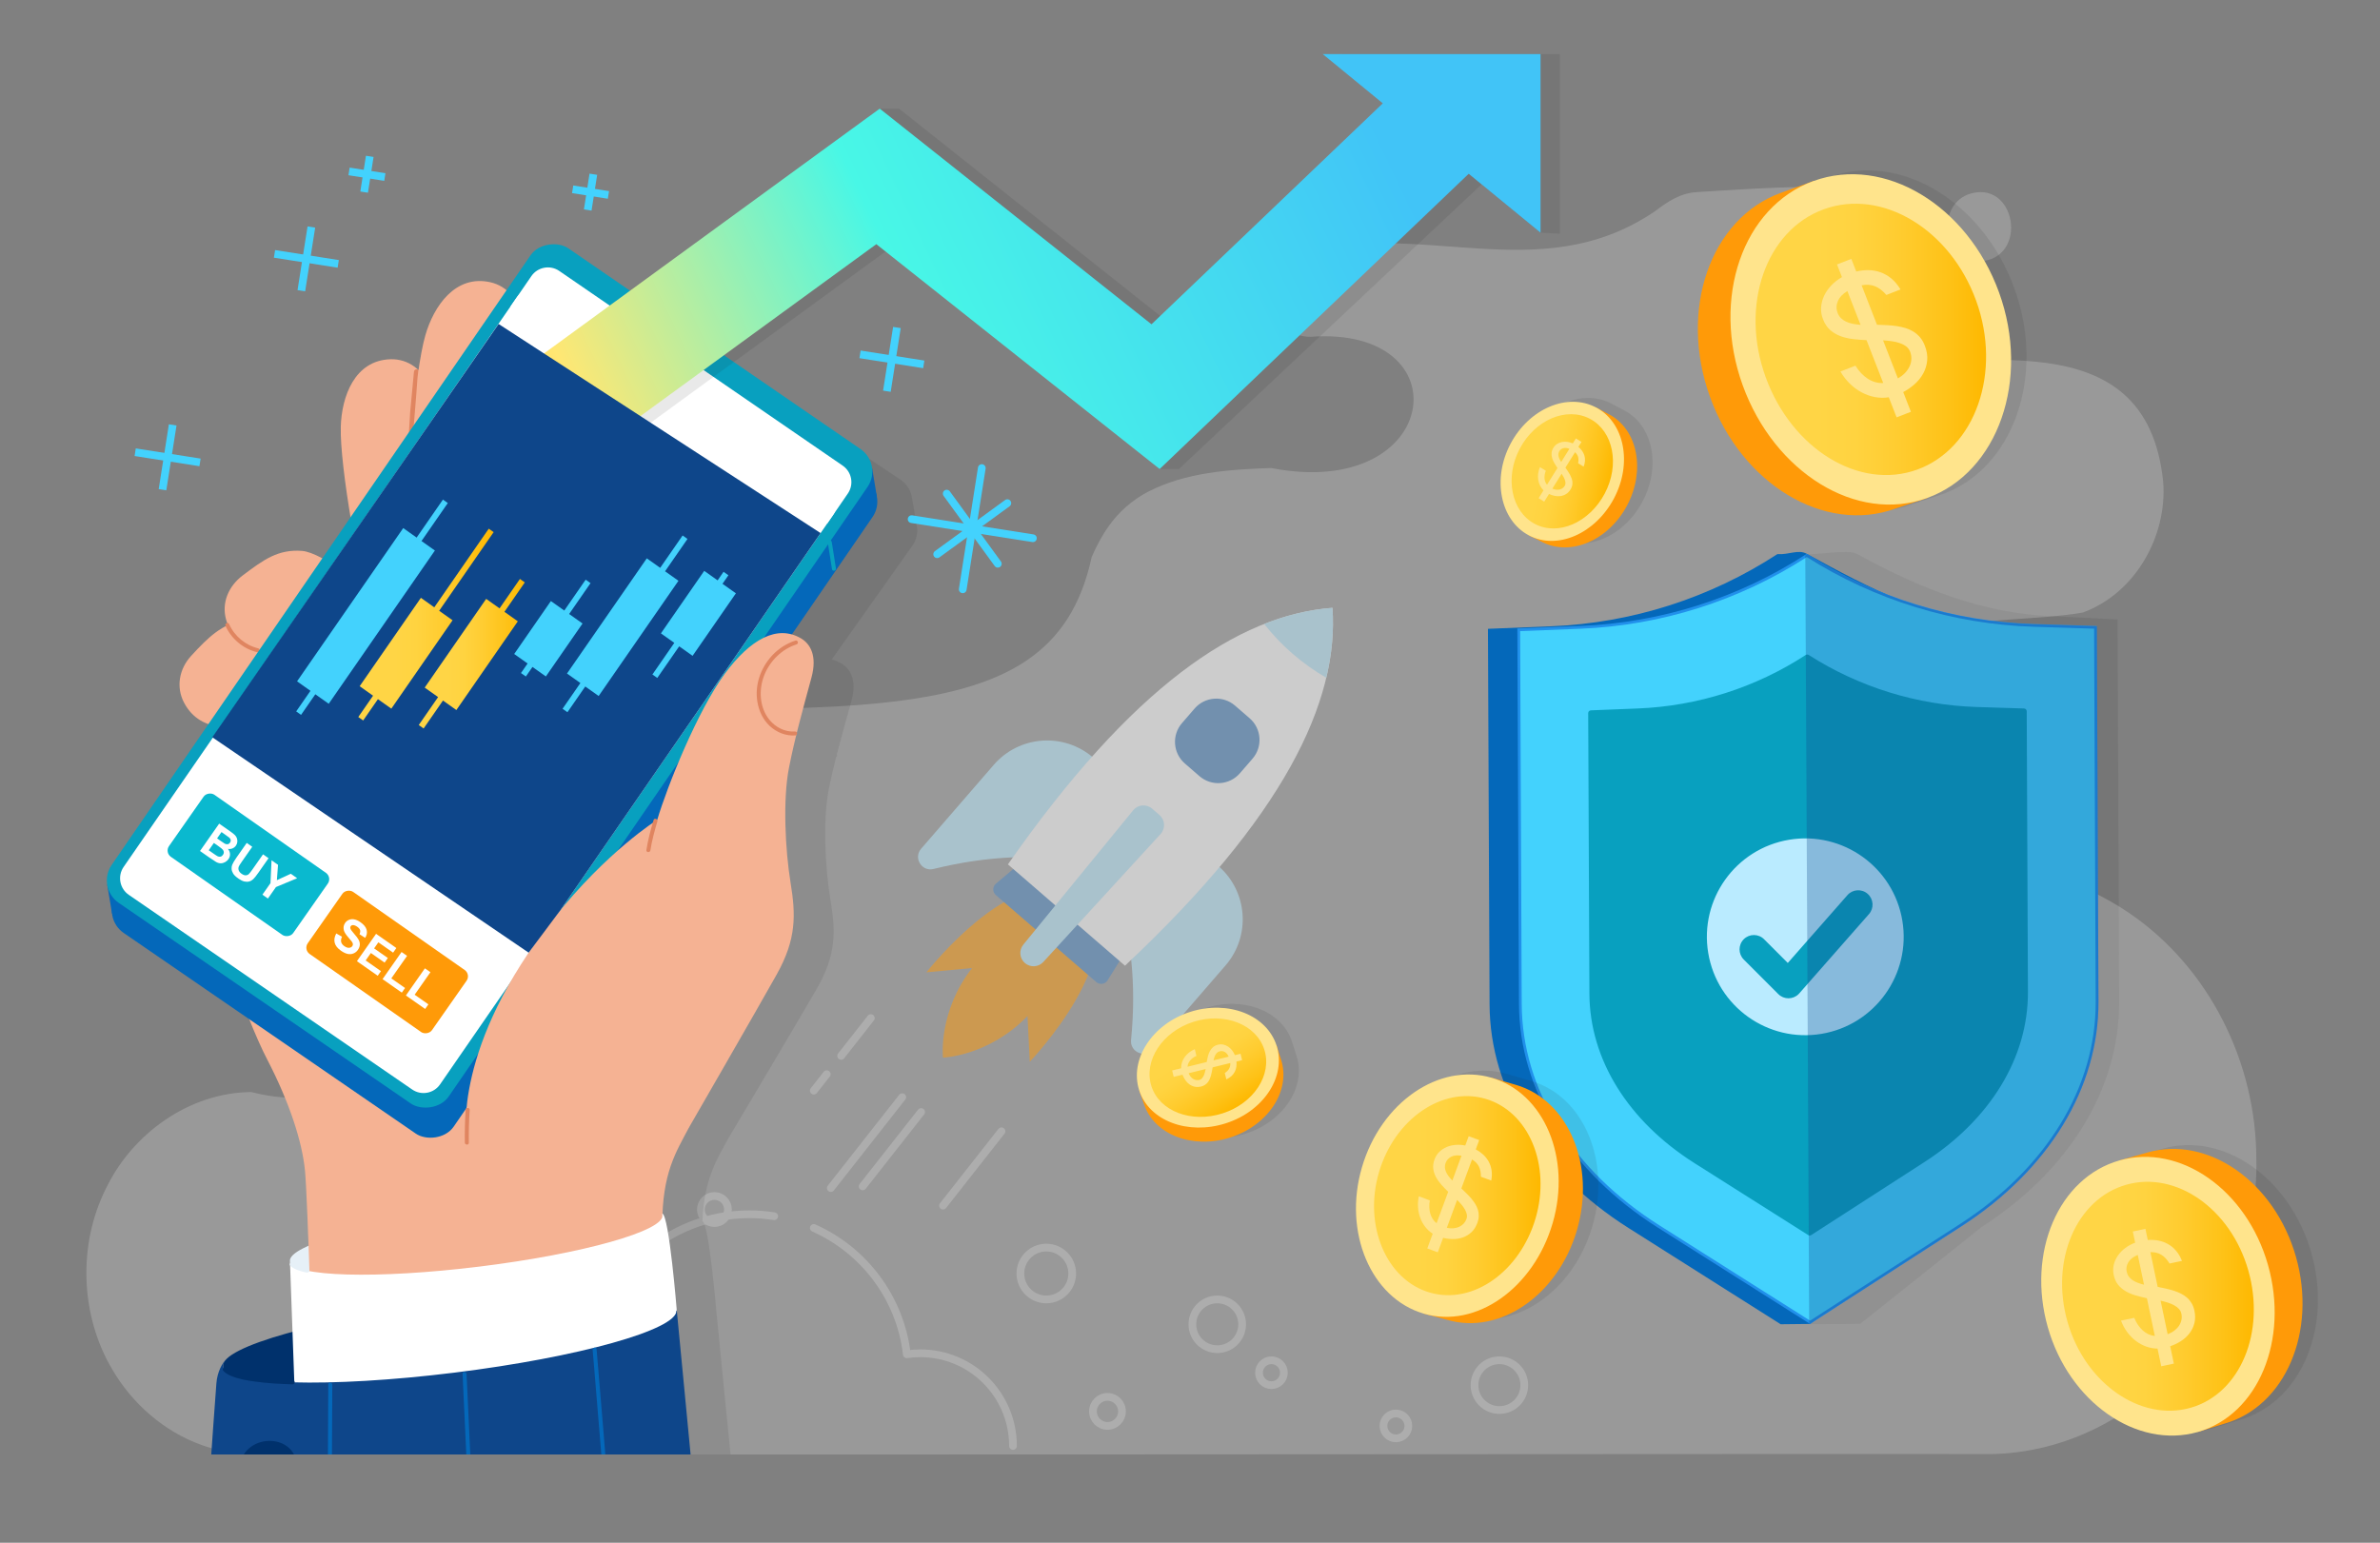 <?xml version="1.0" encoding="UTF-8"?>
<svg id="main" xmlns="http://www.w3.org/2000/svg" width="617" height="400" version="1.1" xmlns:xlink="http://www.w3.org/1999/xlink" viewBox="0 0 617 400">
  <rect x="0" y="0" width="617" height="400" fill="#808080" stroke="none"/>
  <!-- Generator: Adobe Illustrator 29.8.1, SVG Export Plug-In . SVG Version: 2.1.1 Build 2)  -->
  <defs>
    <style>
      .st0 {
        fill: #0468ba;
      }

      .st1 {
        fill: url(#linear-gradient2);
      }

      .st2 {
        fill: #ff9a08;
      }

      .st3 {
        fill: #e6f0f7;
      }

      .st4 {
        fill: #43d2fd;
      }

      .st5 {
        fill: #fa9a6e;
      }

      .st6, .st7 {
        fill: #fff;
      }

      .st8 {
        fill: url(#linear-gradient1);
      }

      .st9, .st10 {
        fill: #baebff;
      }

      .st11 {
        fill: #00316c;
      }

      .st12, .st7 {
        opacity: .2;
      }

      .st13, .st14, .st15, .st16, .st17 {
        fill: none;
      }

      .st18 {
        fill: #4b87c4;
      }

      .st19 {
        fill: #0ab9cf;
      }

      .st14, .st15, .st17 {
        stroke-width: 2px;
      }

      .st14, .st16 {
        stroke: #fff;
      }

      .st14, .st16, .st17 {
        stroke-linecap: round;
        stroke-linejoin: round;
      }

      .st15, .st17 {
        stroke: #43d2fd;
      }

      .st20 {
        fill: #0468ba;
      }

      .st21, .st22 {
        fill: #222;
      }

      .st7, .st10 {
        fill-rule: evenodd;
      }

      .st7, .st23, .st22 {
        isolation: isolate;
      }

      .st24 {
        fill: url(#linear-gradient7);
      }

      .st25 {
        fill: url(#linear-gradient4);
      }

      .st26 {
        fill: #f5b293;
      }

      .st27 {
        fill: url(#linear-gradient5);
      }

      .st28 {
        fill: url(#linear-gradient3);
      }

      .st23 {
        opacity: .3;
      }

      .st23, .st29 {
        fill: #0e468a;
      }

      .st22, .st30 {
        opacity: .1;
      }

      .st16 {
        stroke-width: 2px;
      }

      .st31 {
        fill: #ffe48c;
      }

      .st32 {
        fill: url(#linear-gradient6);
      }

      .st33 {
        fill: #2190eb;
      }

      .st34 {
        fill: #e08560;
      }

      .st35 {
        fill: url(#linear-gradient);
      }

      .st36 {
        clip-path: url(#clippath);
      }

      .st37 {
        fill: #08a0bf;
      }

      .st38 {
        opacity: .5;
      }
    </style>
    <clipPath id="clippath">
      <polygon class="st13" points="292.394 53.892 0 53.892 0 377.117 54.766 377.117 179.039 377.117 292.394 377.117 292.394 53.892"/>
    </clipPath>
    <linearGradient id="linear-gradient" x1="97.334" y1="247.723" x2="356.084" y2="370.723" gradientTransform="translate(0 402) scale(1 -1)" gradientUnits="userSpaceOnUse">
      <stop offset="0" stop-color="#ff9a08"/>
      <stop offset=".242" stop-color="#ffe773"/>
      <stop offset=".553" stop-color="#48f7e6"/>
      <stop offset="1" stop-color="#41c4f7"/>
    </linearGradient>
    <linearGradient id="linear-gradient1" x1="108.557" y1="232.506" x2="136.053" y2="232.506" gradientTransform="translate(0 402) scale(1 -1)" gradientUnits="userSpaceOnUse">
      <stop offset=".27" stop-color="#ffd545"/>
      <stop offset=".43" stop-color="#ffd340"/>
      <stop offset=".62" stop-color="#ffcc30"/>
      <stop offset=".84" stop-color="#fec217"/>
      <stop offset="1" stop-color="#feb800"/>
    </linearGradient>
    <linearGradient id="linear-gradient2" x1="92.884" y1="240.06" x2="127.973" y2="240.06" gradientTransform="translate(0 402) scale(1 -1)" gradientUnits="userSpaceOnUse">
      <stop offset=".27" stop-color="#ffd545"/>
      <stop offset=".43" stop-color="#ffd340"/>
      <stop offset=".62" stop-color="#ffcc30"/>
      <stop offset=".84" stop-color="#fec217"/>
      <stop offset="1" stop-color="#feb800"/>
    </linearGradient>
    <linearGradient id="linear-gradient3" x1="356.214" y1="92" x2="399.375" y2="92" gradientTransform="translate(0 402) scale(1 -1)" gradientUnits="userSpaceOnUse">
      <stop offset=".27" stop-color="#ffd545"/>
      <stop offset=".43" stop-color="#ffd340"/>
      <stop offset=".62" stop-color="#ffcc30"/>
      <stop offset=".84" stop-color="#fec217"/>
      <stop offset="1" stop-color="#feb800"/>
    </linearGradient>
    <linearGradient id="linear-gradient4" x1="256.132" y1="809.949" x2="281.54" y2="809.949" gradientTransform="translate(-508.691 506.909) rotate(55.998) scale(1 -1)" gradientUnits="userSpaceOnUse">
      <stop offset=".27" stop-color="#ffd545"/>
      <stop offset=".43" stop-color="#ffd340"/>
      <stop offset=".62" stop-color="#ffcc30"/>
      <stop offset=".84" stop-color="#fec217"/>
      <stop offset="1" stop-color="#feb800"/>
    </linearGradient>
    <linearGradient id="linear-gradient5" x1="237.802" y1="421.567" x2="263.209" y2="421.567" gradientTransform="translate(74.206 484.21) rotate(11.7) scale(1 -1)" gradientUnits="userSpaceOnUse">
      <stop offset=".27" stop-color="#ffd545"/>
      <stop offset=".43" stop-color="#ffd340"/>
      <stop offset=".62" stop-color="#ffcc30"/>
      <stop offset=".84" stop-color="#fec217"/>
      <stop offset="1" stop-color="#feb800"/>
    </linearGradient>
    <linearGradient id="linear-gradient6" x1="534.584" y1="65.91" x2="584.289" y2="65.91" gradientTransform="translate(0 402) scale(1 -1)" gradientUnits="userSpaceOnUse">
      <stop offset=".27" stop-color="#ffd545"/>
      <stop offset=".43" stop-color="#ffd340"/>
      <stop offset=".62" stop-color="#ffcc30"/>
      <stop offset=".84" stop-color="#fec217"/>
      <stop offset="1" stop-color="#feb800"/>
    </linearGradient>
    <linearGradient id="linear-gradient7" x1="455.122" y1="314.007" x2="514.883" y2="314.007" gradientTransform="translate(0 402) scale(1 -1)" gradientUnits="userSpaceOnUse">
      <stop offset=".27" stop-color="#ffd545"/>
      <stop offset=".43" stop-color="#ffd340"/>
      <stop offset=".62" stop-color="#ffcc30"/>
      <stop offset=".84" stop-color="#fec217"/>
      <stop offset="1" stop-color="#feb800"/>
    </linearGradient>
  </defs>
  <path class="st22" d="M468.131,143.672l-.564.451c-17.512,11.41-31.577,17.424-52.461,18.261l-16.365.655.419,97.373c.096,22.381,13.266,43.578,36.021,57.976l34.076,24.962,13-.085,31.61-25.216c22.631-14.593,35.617-35.903,35.52-58.284l-.419-99.143-16.451-.853c-18.363-.577-35.092-7.351-51.12-16.182-2.207-1.216-10.267.287-13.266.085h0Z"/>
  <path class="st7" d="M513.168,67.77c-9.234-.036-11.383-13.869-3.076-17.331,12.555-4.508,16.079,16.693,3.076,17.331M515.877,377.022c39.589-.599,69.922-37.776,69.063-76.529-.028-25.056-12.222-49.582-32.86-63.699-6.709-4.578-14.04-7.97-21.893-9.885-23.268-3.121-44.135-2.784-47.034-34.105,2.291-37.509,31.404-29.739,56.778-33.978,13.554-4.94,21.971-19.731,20.86-33.946-4.426-42.746-49.705-28.92-79.012-31.083-22.757-5.7-10.689-19.896,10.399-26.406,5.884-1.816,7.705-9.953,3.806-14.584-5.736-6.813-42.135-3.808-56.04-3.002-4.355.252-7.619,2.457-11.045,5.072-30.325,20.388-60.648,1.254-95.654,11.298-5.625,4.336-5.903,13.529-.713,18.256,1.914,1.819,4.494,2.904,7.137,2.897,40.012-3.031,34.033,42.612-10.141,34.018-10.928.375-22.135,1.134-31.906,6.149-4.016,2.104-7.568,5.19-10.2,8.931-1.779,2.492-3.198,5.21-4.417,8.022-10.755,49.745-67.034,38.263-200.943,38.263-18.448,0-29.441,22.507-20.77,37.948,3.26,6.4,9.366,11.443,16.491,12.806,49.258,1.223,32.632,61.365-12.666,49.673-16.16.155-30.935,10.865-37.753,25.223-7.193,14.505-6.543,32.744,1.725,46.672,5.187,8.907,13.438,16.133,23.14,19.605,3.184,1.145,6.442,1.885,9.836,2.213,4.624.58,448.794.007,453.809.17h.003Z"/>
  <g class="st12">
    <path class="st14" d="M262.612,374.898c0-13.269-10.756-24.025-24.025-24.025-1.187,0-2.351.095-3.492.262-1.713-14.668-11.141-26.971-24.122-32.753"/>
    <path class="st14" d="M200.711,315.339c-2.101-.331-4.253-.507-6.446-.507-21.54,0-39.201,16.566-40.965,37.65-8.995,3.472-15.38,12.195-15.38,22.415"/>
    <line class="st14" x1="233.901" y1="284.472" x2="215.38" y2="308.036"/>
    <line class="st14" x1="238.798" y1="288.32" x2="223.644" y2="307.6"/>
    <line class="st14" x1="259.631" y1="293.309" x2="244.477" y2="312.588"/>
    <line class="st14" x1="225.759" y1="263.967" x2="218.062" y2="273.76"/>
    <line class="st14" x1="214.331" y1="278.507" x2="210.974" y2="282.777"/>
    <circle class="st16" cx="185.209" cy="313.6" r="3.507" transform="translate(-175.396 364.702) rotate(-67.5)"/>
    <circle class="st14" cx="388.709" cy="359.136" r="6.451"/>
    <circle class="st14" cx="315.567" cy="343.361" r="6.451"/>
    <circle class="st14" cx="361.88" cy="369.702" r="3.225"/>
    <circle class="st14" cx="329.613" cy="355.911" r="3.225"/>
    <circle class="st14" cx="287.106" cy="365.939" r="3.763"/>
    <circle class="st14" cx="271.247" cy="330.19" r="6.72"/>
  </g>
  <path class="st22" d="M189.385,377.117c-2.173-22.018-3.585-36.187-3.585-36.187,0,0-1.956-23.511-3.701-24.35.47-11.111,3.829-16.065,6.798-21.56,0,0,17.791-29.89,22.808-38.581,5.141-8.906,4.957-14.944,3.589-23.086-1.369-8.142-2.04-20.815-.409-28.871.562-2.775,1.19-5.469,1.879-8.194.17-.11.265-.339.229-.524-.01-.053-.035-.095-.058-.138,1.116-4.363,2.383-8.825,3.786-13.842,1.571-5.621-.446-8.525-2.692-9.814-.786-.451-1.585-.782-2.394-1.003l20.915-29.518c1.142-1.612,1.469-3.528,1.081-5.301h.007l-1.19-6.942-.006.008c-.227-1.897-1.26-3.694-3.011-4.86l-75.737-50.446c-3.216-2.142-7.614-1.351-9.824,1.767l-6.207,8.76c-1.167-.945-2.568-1.646-4.188-2.001-9.068-1.988-14.678,5.985-16.858,13.337-.216.727-.428,1.578-.637,2.512l.003-.024c.04-.648-1.089-.425-1.129.225-.042.675-.298,3.177-.54,5.567-1.833-1.479-4.138-2.339-6.737-2.263-9.292.274-12.668,9.354-12.882,17.001-.132,4.695.948,13.521,2.531,22.715l-7.322,10.333c-2.024-1.083-3.944-1.774-5.237-1.869-6.197-.457-9.894,2.135-15.429,6.189-3.599,2.637-5.538,6.826-4.256,11.155.08.269.187.508.28.762-.321.029-.632.337-.461.712.015.033.036.064.052.097-3.228,1.631-5.812,4.141-8.993,7.515-3.044,3.229-3.954,7.792-1.773,11.77,1.535,2.798,3.76,4.46,6.302,5.324l-25.096,35.418c-1.067,1.506-1.422,3.279-1.148,4.951h-.007l1.257,7.277.004-.003c.225,1.901,1.258,3.701,3.013,4.87l32.545,21.677c1.711,4.153,3.355,7.69,4.689,10.182,5.648,10.549,9.063,20.581,9.778,27.989.255,2.648.591,10.19.917,18.79-3.222,1.373-4.979,2.701-4.826,3.866,0,.002.002.004.002.006l.021.554c-.103.171-.113.401.021.553l.619,16.654c-8.601,2.252-14.67,4.595-16.961,6.693.01-.009.016-.018.026-.027-.015.012-.03.03-.045.042-.015.014-.029.028-.044.042-1.264,1.097-2.493,3.451-2.706,6.195-.308,3.945-.815,10.742-1.335,17.893h124.273v.003ZM68.233,354.432c.005-.023.019-.046.025-.069-.006.023-.02.046-.025.069ZM68.411,353.954c.021-.04.055-.08.079-.12-.024.04-.058.08-.079.12ZM90.572,331.015c-.034-.006-.064-.013-.098-.019h0c.033.006.064.013.098.019h0ZM68.898,353.3c-.051.055-.111.111-.156.167.045-.055.106-.111.156-.167ZM182.064,317.368v-.002c.036-.145.052-.288.034-.429-.002-.015-.011-.028-.013-.043.003.015.012.028.014.043.019.141.002.286-.035.431Z"/>
  <g class="st36">
    <g>
      <ellipse class="st11" cx="116.61" cy="346.94" rx="59.191" ry="9.031" transform="translate(-41.648 16.91) rotate(-7.041)"/>
      <ellipse class="st3" cx="123.46" cy="321.016" rx="48.66" ry="7.425" transform="translate(-38.419 17.555) rotate(-7.041)"/>
      <path class="st26" d="M178.55,292.443c-3.226,6.158-6.922,11.638-6.861,25.345.061,13.707,1.043,30.829,1.043,30.829l-91.598,9.803s-1.343-47.161-2.058-54.802-4.13-17.988-9.778-28.868c-5.648-10.88-16.819-40.938-15.377-57.767s74.983,8.125,74.983,8.125l49.646,67.335h0Z"/>
      <path class="st6" d="M75.169,326.985l1.248,34.635s-1.554,13.613,6.689,15.07c17.929,3.168,55.685-12.189,69.287-15.208,19.859-4.406,23.06-21.687,23.06-21.687,0,0-1.965-24.369-3.714-25.125-.029-.013-.069-.025-.118-.034.069.132.113.27.131.412.519,4.067-20.682,10.037-47.354,13.335-26.671,3.296-48.712,2.672-49.23-1.397h0Z"/>
      <path class="st5" d="M184.961,227.184s-23.443-87.34-45.279-129.543c-21.835-42.203-10.077,156.368-4.884,159.763,5.193,3.396,50.162-30.221,50.162-30.221h0Z"/>
      <g>
        <path class="st26" d="M62.891,149.221c-3.599,2.72-5.538,7.04-4.256,11.506,2.565,8.936,12.473,9.899,20.169,8.163,9.887-2.23,14.256-16.176,10.466-19.914-3.414-3.367-8.401-5.945-10.95-6.138-6.197-.471-9.894,2.202-15.429,6.383h0Z"/>
        <path class="st26" d="M49.513,170.098c-3.044,3.33-3.954,8.037-1.773,12.139,4.365,8.208,14.257,7.091,21.425,3.794,9.207-4.236,10.583-18.785,6.1-21.654-4.039-2.584-9.487-4.269-11.986-3.729-5.833,1.26-9.177,4.43-13.766,9.45h0Z"/>
        <path class="st34" d="M66.608,169.085c-3.58-.873-6.662-3.473-8.154-6.838-.271-.612.668-1.058.94-.444,1.392,3.14,4.231,5.49,7.564,6.303.273.067.402.42.314.665-.103.288-.391.381-.665.314h0Z"/>
      </g>
      <g>
        <path class="st26" d="M135.167,82.448c-.653-4.464-3.508-8.242-8.04-9.266-9.068-2.05-14.678,6.173-16.858,13.756-2.8,9.741-5.135,38.856-4.384,51.339.751,12.482,28.303-19.193,29.57-21.407s1.989-9.667,1.613-15.048c-.439-6.289-.897-12.51-1.901-19.373h0Z"/>
        <path class="st26" d="M111.331,100.106c-1.749-4.159-5.458-7.102-10.102-6.961-9.292.283-12.668,9.648-12.882,17.535-.275,10.131,4.746,38.906,8.595,50.804,3.848,11.898,22.604-25.662,23.277-28.122.673-2.46-.492-9.857-2.202-14.974-1.998-5.979-3.997-11.888-6.686-18.282h0Z"/>
        <path class="st34" d="M108.226,98.08c-.279,4.623-1.185,14.297-1.464,18.92-.079,1.312-.158,2.623-.237,3.935-.04.67-1.078.59-1.038-.078.279-4.623.557-9.247.836-13.87.079-1.312.917-9.315.996-10.627.04-.67,1.17-.9,1.129-.232l-.223,1.95v.002Z"/>
      </g>
      <g>
        <rect class="st0" x="25.282" y="130.052" width="205.879" height="106.017" rx="7.065" ry="7.065" transform="translate(-95.269 185.087) rotate(-55.511)"/>
        <path class="st37" d="M215.691,147.567c-.361-2.282-.723-4.563-1.084-6.845-.105-.662.918-.854,1.023-.191.361,2.282.723,4.563,1.084,6.845.105.662-.918.854-1.023.191h0Z"/>
        <polygon class="st0" points="227.29 128.584 226.1 121.424 221.292 128.33 227.29 128.584"/>
        <polygon class="st0" points="27.791 229.364 29.048 236.871 36.716 231.157 27.791 229.364"/>
        <rect class="st37" x="23.986" y="122.244" width="205.879" height="106.017" rx="7.065" ry="7.065" transform="translate(-89.395 180.633) rotate(-55.511)"/>
        <path class="st6" d="M33.386,232.01l73.472,50.474c2.368,1.627,5.606,1.026,7.232-1.342l101.879-147.611c1.627-2.368,1.026-5.606-1.342-7.232l-73.472-50.474c-2.368-1.627-5.606-1.026-7.232,1.342L32.045,224.778c-1.627,2.368-1.026,5.606,1.342,7.232h0Z"/>
        <path class="st6" d="M132.384,79.408l82.046,56.365,5.372-7.819c1.627-2.368,1.026-5.606-1.342-7.232l-73.472-50.474c-2.368-1.627-5.606-1.026-7.232,1.342l-5.372,7.819h0Z"/>
      </g>
      <path class="st26" d="M207.681,165.53c-6.185-3.661-13.167.177-19.802,9.191-6.99,9.496-14.83,28.903-17.497,37.842,0,0-13.058,8.155-26.766,25.473-26.373,33.319-22.712,56.615-22.712,56.615,0,0,17.193-3.666,30.468-.6,13.276,3.066,27.177-1.607,27.177-1.607,0,0,17.791-30.828,22.808-39.792,5.141-9.185,4.957-15.413,3.589-23.811-1.369-8.397-2.04-21.469-.409-29.777,1.505-7.666,3.485-14.736,5.835-23.411,1.571-5.798-.446-8.793-2.692-10.122h0Z"/>
      <path class="st34" d="M170.414,212.98c-.725,2.458-1.411,4.949-1.802,7.485-.101.658-1.14.584-1.038-.078.405-2.628,1.11-5.211,1.861-7.758.189-.643,1.168-.29.979.351h0Z"/>
      <path class="st34" d="M206.23,190.679c-2.503.183-4.912-.791-6.728-2.496-1.712-1.607-2.751-3.855-3.144-6.149-.753-4.392.823-8.872,3.827-12.1,1.659-1.783,3.744-3.116,6.061-3.861.268-.086.56.164.607.416.057.305-.147.521-.416.607-3.735,1.201-6.789,4.233-8.259,7.841-1.532,3.761-1.342,8.445,1.291,11.687,1.568,1.93,4.049,3.217,6.57,3.033.28-.02.551.118.607.416.047.252-.134.586-.416.607h0Z"/>
      <path class="st29" d="M56.1,358.662c-1.704,22.491-7.189,102.579-10.405,162.107l151.677,54.322c-.533-6.74-1.057-13.005-1.568-18.683-7.829-87.069-20.351-216.615-20.351-216.615,0,0-.029.003-.088.007.196,4.943-25.434,12.12-57.611,16.098-32.443,4.01-59.256,3.249-59.887-1.698-.081-.637.277-1.312,1.028-2.016-1.295,1.094-2.577,3.579-2.795,6.477h0Z"/>
      <path class="st11" d="M67.668,389.074c3.428.372,6.933-2.131,8.404-4.944,2.078-3.975.674-8.889-3.864-10.22-3.501-1.026-7.635.417-9.286,3.699-2.046,4.068-.763,10.866,4.746,11.464h0Z"/>
      <path class="st6" d="M67.311,421.206c3.428.372,6.933-2.131,8.404-4.944,2.078-3.975.674-8.889-3.864-10.22-3.501-1.026-7.635.417-9.286,3.699-2.046,4.068-.763,10.866,4.746,11.464h0Z"/>
      <path class="st20" d="M154.664,349.825c1.195,14.059,2.347,28.121,3.451,42.188,1.098,13.981,2.149,27.965,3.152,41.952,1.003,13.988,1.957,27.979,2.862,41.973.898,13.887,1.746,27.777,2.544,41.67.792,13.788,1.534,27.579,2.225,41.373.087,1.734.173,3.468.258,5.203.033.668-1.005.582-1.038-.078-.687-13.96-1.425-27.918-2.215-41.873-.783-13.826-1.616-27.649-2.499-41.469-.885-13.86-1.819-27.717-2.801-41.57-.991-13.98-2.03-27.956-3.115-41.928-1.087-13.99-2.221-27.977-3.399-41.96-.149-1.763-.298-3.526-.448-5.288-.056-.662.966-.858,1.023-.191h0v-.002Z"/>
      <path class="st20" d="M120.955,356.273c.585,12.602,1.17,25.204,1.754,37.806.585,12.602,1.17,25.204,1.754,37.806s1.169,25.204,1.754,37.806c.587,12.662,1.175,25.324,1.763,37.986.585,12.602,1.17,25.204,1.754,37.806.072,1.553.144,3.106.216,4.659.031.668-1.007.583-1.038-.078-.585-12.602-1.17-25.204-1.754-37.806-.585-12.602-1.17-25.204-1.754-37.806-.585-12.602-1.169-25.204-1.754-37.806-.588-12.662-1.175-25.324-1.763-37.986-.585-12.602-1.17-25.204-1.754-37.806l-.216-4.659c-.031-.668,1.007-.583,1.038.078h0Z"/>
      <path class="st20" d="M86.146,359.035c-.069,11.409-.127,22.817-.173,34.226-.046,11.407-.08,22.815-.102,34.222-.022,11.406-.033,22.812-.032,34.219,0,11.405.014,22.81.038,34.215.025,11.404.061,22.807.109,34.211.006,1.425.012,2.851.019,4.276.003.671-1.035.587-1.038-.078-.051-11.403-.09-22.807-.118-34.21-.027-11.405-.043-22.81-.047-34.214-.004-11.406.004-22.812.023-34.218.019-11.407.051-22.815.094-34.222.043-11.408.098-22.817.164-34.225.008-1.426.017-2.852.025-4.278.004-.671,1.042-.588,1.038.078h0v-.002Z"/>
      <path class="st34" d="M120.5,296.225c-.032-2.84.032-5.68.224-8.513.045-.669,1.083-.59,1.038.078-.192,2.833-.257,5.673-.224,8.513.008.67-1.03.587-1.038-.078h0Z"/>
      <path class="st11" d="M75.841,358.928c-3.257-.094-6.523-.275-9.752-.723-2.103-.292-4.299-.648-6.26-1.502-.712-.31-1.423-.698-1.942-1.289-.442-.503.355-1.173.797-.669.039.045.082.087.122.131.093.101-.045-.028.081.076.111.092.225.179.344.26.316.214.51.312.801.445.8.366,1.649.621,2.5.834,2.502.628,5.098.9,7.663,1.103,1.905.15,3.813.24,5.723.295.671.019.589,1.057-.078,1.038h0Z"/>
      <path class="st3" d="M79.454,329.939c-.862-.185-1.725-.406-2.542-.742-.616-.253-1.203-.567-1.683-1.034-.202-.196-.135-.566.064-.733.233-.196.531-.132.733.064.043.041.019.018-.011-.008.026.023.053.046.08.068.045.037.091.073.138.107.108.08.221.153.336.221.066.039.134.077.202.113.079.042-.063-.031.019.009.033.016.066.032.1.048.16.076.322.145.486.21.784.309,1.606.519,2.429.696.275.059.4.425.314.665-.105.294-.389.374-.665.314h0v.002Z"/>
    </g>
  </g>
  <polygon class="st22" points="404.376 14.011 347.898 14.011 363.479 26.789 303.516 84.08 233.064 28.164 228.064 28.164 121.347 109.641 148.055 124.625 232.181 63.309 300.632 121.606 305.632 121.606 384.092 47.795 399.376 60.33 404.376 60.594 404.376 14.011"/>
  <polygon class="st35" points="399.376 14.011 342.898 14.011 358.479 26.789 298.516 84.08 228.064 28.164 116.347 109.641 143.055 124.625 227.181 63.309 300.632 121.606 380.752 45.056 399.376 60.33 399.376 14.011"/>
  <polygon class="st29" points="137.05 247.002 55.04 191.159 129.257 84 212.735 138.217 145.156 236.156 137.05 247.002"/>
  <g>
    <polygon class="st4" points="171.338 164.219 174.812 166.681 169.133 174.879 170.396 175.774 176.074 167.576 179.548 170.039 190.775 153.831 187.301 151.368 188.839 149.148 187.576 148.253 186.039 150.474 182.566 148.011 171.338 164.219"/>
    <polygon class="st4" points="146.989 174.632 150.462 177.094 145.84 183.767 147.104 184.662 151.724 177.99 155.198 180.453 175.887 150.584 172.414 148.123 178.225 139.734 176.961 138.839 171.151 147.226 167.678 144.765 146.989 174.632"/>
    <polygon class="st4" points="133.304 169.566 136.777 172.028 135.06 174.506 136.324 175.401 138.04 172.923 141.514 175.386 151.021 161.659 147.548 159.197 153.094 151.19 151.832 150.295 146.285 158.302 142.812 155.84 133.304 169.566"/>
    <polygon class="st8" points="110.102 178.276 113.575 180.738 108.557 187.982 109.819 188.878 114.838 181.633 118.31 184.095 134.244 161.093 130.771 158.631 136.053 151.005 134.79 150.111 129.508 157.736 126.036 155.274 110.102 178.276"/>
    <polygon class="st1" points="93.241 177.918 96.714 180.38 92.884 185.908 94.147 186.804 97.977 181.275 101.45 183.737 117.323 160.822 113.85 158.36 127.973 137.971 126.71 137.076 112.588 157.465 109.114 155.002 93.241 177.918"/>
    <polygon class="st4" points="77.01 176.653 80.484 179.115 76.786 184.452 78.049 185.348 81.746 180.009 85.22 182.472 112.743 142.737 109.27 140.275 116.091 130.428 114.828 129.533 108.007 139.38 104.534 136.918 77.01 176.653"/>
  </g>
  <g>
    <rect class="st19" x="54.573" y="204.58" width="19.652" height="39.304" rx="2" ry="2" transform="translate(-156.219 148.371) rotate(-55)"/>
    <g>
      <path class="st6" d="M56.819,213.547l2.837,1.986c.561.393.964.71,1.207.95.243.24.422.511.536.811.114.301.157.626.129.974-.028.348-.149.676-.364.983-.233.332-.536.575-.909.727s-.762.19-1.166.114c.344.429.527.876.547,1.342.02.466-.114.904-.401,1.314-.226.323-.521.584-.884.784-.364.2-.739.3-1.126.301-.388,0-.786-.112-1.196-.336-.257-.142-.844-.529-1.762-1.162l-2.415-1.691,4.969-7.096h-.002ZM57.425,215.731l-1.149,1.641.939.658c.558.391.911.626,1.057.705.265.142.518.193.756.151.239-.042.438-.178.599-.407.154-.219.218-.44.193-.662-.025-.222-.147-.431-.365-.627-.131-.116-.533-.41-1.208-.882l-.823-.576h.001ZM55.449,218.553l-1.329,1.898,1.326.929c.516.362.854.576,1.013.645.24.11.479.137.718.081s.447-.21.623-.462c.149-.213.224-.43.225-.65,0-.221-.073-.433-.221-.638s-.548-.535-1.199-.991l-1.157-.81v-.002Z"/>
      <path class="st6" d="M63.963,218.549l1.433,1.003-2.691,3.843c-.427.61-.686,1.018-.777,1.223-.142.333-.159.669-.052,1.006.107.337.361.646.761.926.407.285.771.416,1.094.395s.59-.139.802-.351c.212-.213.514-.599.907-1.161l2.749-3.926,1.432,1.003-2.61,3.727c-.597.852-1.057,1.427-1.38,1.724-.324.297-.675.494-1.052.59-.377.097-.791.094-1.24-.006-.449-.101-.954-.347-1.516-.741-.678-.475-1.137-.912-1.377-1.314-.241-.402-.375-.799-.403-1.191s.021-.748.149-1.068c.191-.472.565-1.105,1.12-1.899l2.65-3.785v.002Z"/>
      <path class="st6" d="M68.027,231.97l2.091-2.986.278-5.93,1.68,1.176-.296,3.977,3.602-1.662,1.651,1.156-5.493,2.292-2.084,2.977-1.428-1h-.001Z"/>
    </g>
  </g>
  <g>
    <rect class="st2" x="90.545" y="229.768" width="19.652" height="39.304" rx="2" ry="2" transform="translate(-161.513 188.578) rotate(-55)"/>
    <g>
      <path class="st6" d="M87.175,242.022l1.488.84c-.244.527-.314.989-.211,1.388.103.399.372.751.807,1.056.461.323.877.469,1.247.437.37-.031.647-.178.83-.439.117-.168.168-.344.152-.531-.016-.186-.116-.409-.3-.668-.127-.175-.437-.546-.929-1.112-.634-.728-1.009-1.339-1.125-1.833-.162-.695-.047-1.323.346-1.884.253-.361.592-.627,1.017-.798.425-.171.888-.204,1.388-.099.501.105,1.023.349,1.568.731.89.623,1.424,1.287,1.6,1.993.177.705.048,1.392-.385,2.058l-1.476-.94c.194-.407.246-.761.156-1.062-.09-.301-.336-.592-.739-.875-.416-.291-.802-.434-1.157-.428-.228.004-.407.097-.536.281-.117.168-.147.361-.089.58.075.278.402.743.984,1.395.582.652.977,1.183,1.188,1.593.21.409.304.833.279,1.269-.025.437-.194.88-.508,1.328-.284.406-.664.708-1.138.904-.474.197-.978.237-1.512.12-.534-.117-1.108-.391-1.724-.822-.896-.628-1.44-1.317-1.63-2.068-.191-.751-.055-1.556.408-2.414h0Z"/>
      <path class="st6" d="M92.53,249.21l4.965-7.091,5.258,3.682-.84,1.2-3.826-2.679-1.101,1.572,3.56,2.493-.837,1.195-3.56-2.493-1.351,1.93,3.962,2.774-.837,1.195-5.394-3.777h0Z"/>
      <path class="st6" d="M99.176,253.864l4.925-7.033,1.432,1.003-4.088,5.838,3.56,2.493-.837,1.195-4.992-3.495h0Z"/>
      <path class="st6" d="M105.228,258.101l4.925-7.033,1.432,1.003-4.088,5.838,3.56,2.493-.837,1.195-4.992-3.495h0Z"/>
    </g>
  </g>
  <g>
    <path class="st20" d="M460.772,143.672h0c-17.512,11.41-37.782,17.875-58.666,18.711l-16.365.655.419,97.373c.096,22.381,13.266,43.578,36.021,57.976l39.451,24.962,7.625-.085,31.61-25.216c22.631-14.593,35.617-35.903,35.52-58.284l-.419-97.373-16.37-.514c-18.363-.577-35.172-9.46-51.2-18.29-2.207-1.216-4.625.287-7.625.085h-.001Z"/>
    <path class="st33" d="M468.397,143.587h0c-17.512,11.41-37.782,17.875-58.666,18.711l-16.365.655.419,97.373c.096,22.381,13.266,43.578,36.021,57.976l39.451,24.962,39.235-25.301c22.631-14.593,35.617-35.903,35.52-58.284l-.419-97.373-16.37-.514c-20.891-.656-41.216-6.947-58.825-18.205h-.001Z"/>
    <path class="st4" d="M394.081,163.638l.417,96.685c.095,22.173,13.104,43.086,35.689,57.376l39.066,24.719,38.852-25.054c22.462-14.484,35.289-35.508,35.194-57.681l-.416-96.685-15.683-.492c-20.858-.656-41.179-6.902-58.799-18.071-17.525,11.321-37.791,17.742-58.642,18.576l-15.678.628h0Z"/>
    <path class="st33" d="M468.513,170.417h0c-13.086,8.526-28.233,13.357-43.839,13.982l-12.229.49.313,72.763c.072,16.724,9.913,32.564,26.917,43.323l29.48,18.653,29.319-18.906c16.911-10.905,26.615-26.829,26.543-43.553l-.313-72.763-12.233-.384c-15.611-.49-30.799-5.191-43.958-13.604h0Z"/>
    <path class="st37" d="M469.155,320.34c-.132,0-.265-.037-.381-.111l-29.48-18.653c-17.244-10.91-27.176-26.919-27.249-43.922l-.313-72.763c-.002-.384.301-.7.684-.715l12.229-.489c15.472-.62,30.506-5.415,43.478-13.867.235-.154.537-.154.773-.003,13.046,8.341,28.121,13.006,43.596,13.492l12.233.384c.384.012.689.325.691.709l.313,72.763c.073,17.003-9.72,33.096-26.869,44.155l-29.319,18.906c-.118.075-.252.113-.386.113h0Z"/>
    <path class="st10" d="M463.819,217.726c13.898-2.314,27.039,7.079,29.353,20.974,2.315,13.899-7.075,27.04-20.972,29.354-13.898,2.314-27.039-7.074-29.354-20.973-2.314-13.896,7.075-27.04,20.973-29.355"/>
    <path class="st37" d="M452.053,248.778c-1.449-1.456-1.445-3.81.011-5.262,1.457-1.449,3.814-1.447,5.263.01l6.147,6.148,15.463-17.587c1.358-1.543,3.71-1.686,5.25-.33,1.541,1.361,1.688,3.712.327,5.251l-18.007,20.488c-.074.088-.151.172-.233.252-1.457,1.452-3.814,1.446-5.264-.01l-8.958-8.96h.001Z"/>
    <path class="st23" d="M468.471,143.683h0c-.151.098-.31.181-.461.279l1.007,199.007.313.198,39.197-25.276c22.609-14.579,35.582-35.868,35.486-58.227l-.419-97.279-16.355-.514c-20.871-.656-41.176-6.94-58.768-18.188Z"/>
  </g>
  <g class="st38">
    <g>
      <path class="st2" d="M279.83,233.366c-14.845-12.854-39.661,18.736-39.661,18.736l11.836-1.115c-8.861,11.392-7.551,23.236-7.551,23.236,0,0,11.91-.398,21.917-10.797l.589,11.873s27.715-29.079,12.87-41.933h0Z"/>
      <path class="st18" d="M287.132,254.184l5.867-9.415-26.337-22.805-8.479,7.153c-.913.77-.922,2.173-.019,2.954l26.048,22.554c.903.782,2.29.572,2.921-.441h0Z"/>
      <g>
        <path class="st9" d="M283.422,196.451c-7.634-6.61-19.181-5.78-25.79,1.854l-18.839,21.757c-2.057,2.376.154,5.995,3.205,5.242,14.187-3.5,27.6-4.022,40.24-1.565l14.011-16.182-12.827-11.106h0Z"/>
        <path class="st9" d="M315.852,224.531c7.634,6.61,8.464,18.157,1.854,25.79l-18.839,21.757c-2.057,2.376-5.955.705-5.646-2.422,1.435-14.541.032-27.891-4.207-40.05l14.011-16.182,12.827,11.106h0Z"/>
      </g>
      <path class="st6" d="M291.643,250.383l-30.345-26.274c32.127-45.988,59.578-64.677,84.139-66.513,1.696,24.571-12.874,54.412-53.794,92.787Z"/>
      <path class="st9" d="M300.596,211.322l-1.918-1.661c-1.462-1.266-3.68-1.075-4.904.422l-28.489,34.84c-1.176,1.438-.994,3.551.41,4.767,1.405,1.216,3.522,1.094,4.777-.276l30.407-33.179c1.306-1.425,1.178-3.648-.284-4.914h0Z"/>
      <path class="st9" d="M343.832,175.729c1.509-6.36,2.002-12.39,1.606-18.133-5.74.429-11.638,1.779-17.717,4.183,4.49,5.668,9.86,10.318,16.111,13.95h0Z"/>
      <g>
        <rect class="st18" x="306.545" y="183.073" width="18.046" height="18.046" rx="6.514" ry="6.514" transform="translate(-36.222 304.913) rotate(-49.111)"/>
        <path class="st18" d="M310.963,201.243l-3.793-3.284c-3.094-2.679-3.431-7.375-.753-10.469l3.284-3.793c2.679-3.094,7.375-3.431,10.469-.752l3.793,3.284c3.094,2.679,3.431,7.375.753,10.469l-3.284,3.793c-2.679,3.094-7.375,3.431-10.469.753h0ZM318.983,184.316c-2.337-2.024-5.885-1.769-7.909.568l-3.284,3.793c-2.024,2.337-1.769,5.885.569,7.909l3.793,3.284c2.337,2.024,5.885,1.769,7.909-.569l3.284-3.793c2.024-2.337,1.769-5.885-.569-7.909l-3.793-3.284h0Z"/>
      </g>
    </g>
  </g>
  <g>
    <g>
      <line class="st17" x1="254.526" y1="121.357" x2="249.583" y2="152.796"/>
      <line class="st17" x1="267.774" y1="139.548" x2="236.334" y2="134.605"/>
      <line class="st17" x1="261.148" y1="130.454" x2="242.961" y2="143.699"/>
      <line class="st17" x1="258.677" y1="146.17" x2="245.432" y2="127.983"/>
    </g>
    <g>
      <line class="st15" x1="95.859" y1="40.535" x2="94.401" y2="49.811"/>
      <line class="st15" x1="99.769" y1="45.902" x2="90.492" y2="44.444"/>
    </g>
    <g>
      <line class="st15" x1="153.822" y1="45.173" x2="152.365" y2="54.449"/>
      <line class="st15" x1="157.732" y1="50.54" x2="148.457" y2="49.082"/>
    </g>
    <g>
      <line class="st15" x1="44.771" y1="110.163" x2="42.129" y2="126.975"/>
      <line class="st15" x1="51.857" y1="119.89" x2="35.043" y2="117.247"/>
    </g>
    <g>
      <line class="st15" x1="80.719" y1="58.86" x2="78.123" y2="75.382"/>
      <line class="st15" x1="87.684" y1="68.419" x2="71.16" y2="65.822"/>
    </g>
    <g>
      <line class="st15" x1="232.518" y1="84.913" x2="229.922" y2="101.435"/>
      <line class="st15" x1="239.483" y1="94.472" x2="222.959" y2="91.875"/>
    </g>
  </g>
  <g class="st30">
    <path class="st21" d="M396.985,280.277l-6.294-1.839c-13.654-3.991-28.71,6.415-33.626,23.239-4.917,16.824,2.352,33.919,16.006,37.911l6.111,1.618c13.656,3.989,28.713-6.416,33.628-23.241,4.916-16.824-2.17-33.698-15.824-37.688h0Z"/>
    <path class="st21" d="M334.953,270.119c-2.547-7.977-12.582-11.899-22.41-8.76-9.829,3.139-15.779,12.314-13.231,20.291l1.222,3.515c2.549,7.977,12.583,11.9,22.411,8.76,9.828-3.139,15.73-12.152,13.183-20.129l-1.175-3.677h0Z"/>
    <path class="st21" d="M421.18,106.458l-3.409-1.811c-7.394-3.931-17.315.271-22.157,9.381-4.843,9.111-2.693,19.833,4.701,23.763l3.329,1.662c7.396,3.929,17.317-.271,22.158-9.382,4.842-9.111,2.772-19.683-4.622-23.613h0Z"/>
    <path class="st21" d="M599.211,324.857c-5.521-19.415-22.771-31.521-38.526-27.04l-7.263,2.065c-15.756,4.479-24.057,23.85-18.536,43.264,5.518,19.415,23.082,31.626,38.839,27.146l6.949-2.168c15.755-4.482,24.056-23.854,18.536-43.266h.001Z"/>
    <path class="st21" d="M474.163,45.922l-8.457,3.068c-18.345,6.653-26.573,30.375-18.373,52.984,8.197,22.606,29.723,35.537,48.071,28.883l8.227-2.748c18.346-6.656,26.805-30.7,18.603-53.305-8.199-22.607-29.724-35.537-48.071-28.881h0Z"/>
  </g>
  <g>
    <path class="st2" d="M369.384,339.502c-9.746-6.468-14.187-20.743-10.026-34.987,4.134-14.146,15.436-23.75,27.045-24.079l.288-.998,6.294,1.839c13.654,3.99,20.74,20.864,15.824,37.688-4.915,16.824-19.972,27.229-33.628,23.241l-6.111-1.618.313-1.085h0Z"/>
    <path class="st31" d="M353.065,302.677c-4.917,16.824,2.352,33.919,16.006,37.911,13.654,3.988,28.528-6.636,33.446-23.462,4.916-16.824-2.171-33.697-15.826-37.688-13.654-3.991-28.71,6.415-33.626,23.239h0Z"/>
    <path class="st28" d="M357.478,303.981c-4.037,13.819,1.93,27.862,13.146,31.135,11.218,3.279,23.433-5.447,27.47-19.267,4.037-13.819-1.782-27.679-12.998-30.956-11.215-3.277-23.582,5.269-27.619,19.088h0Z"/>
    <path class="st31" d="M382.584,298.007c.705.374,1.34.824,1.916,1.348.574.527,1.045,1.124,1.42,1.798.371.672.624,1.42.754,2.246.127.828.104,1.723-.077,2.689l-2.689-.992c.017-1.036-.155-1.922-.52-2.651-.366-.734-.955-1.337-1.773-1.815l-2.768,7.501c.456.433.907.866,1.35,1.301.445.433.857.876,1.243,1.333.382.458.724.926,1.019,1.405.292.48.52.981.68,1.505.159.525.229,1.066.218,1.627-.011.561-.129,1.146-.354,1.754-.375,1.019-.892,1.83-1.549,2.435-.658.608-1.391,1.052-2.199,1.34-.812.285-1.66.427-2.552.425-.892-.001-1.754-.106-2.582-.312l-1.386,3.751-2.72-1.005,1.408-3.817c-.743-.475-1.383-1.06-1.924-1.757-.542-.694-.972-1.467-1.287-2.312-.318-.847-.514-1.748-.586-2.706-.074-.956-.011-1.933.193-2.927l2.855,1.055c-.11.599-.155,1.191-.135,1.77.02.577.102,1.123.245,1.635s.354.984.63,1.411c.276.429.613.799,1.014,1.111l3.007-8.149c-.629-.613-1.227-1.23-1.785-1.858-.561-.629-1.025-1.287-1.392-1.975-.369-.69-.601-1.409-.693-2.16-.094-.75.019-1.558.338-2.419.28-.765.694-1.414,1.243-1.947.548-.531,1.18-.948,1.895-1.252.717-.301,1.486-.485,2.314-.552.831-.063,1.665-.01,2.507.164l.889-2.408,2.721,1.002-.887,2.408h-.001ZM374.758,301.532c-.146.396-.205.787-.176,1.168.027.383.124.76.287,1.135.163.374.386.747.669,1.122.284.376.606.748.972,1.126l2.368-6.426c-1.035-.193-1.911-.11-2.633.245-.723.356-1.218.898-1.488,1.631h.001ZM380.157,316.082c.146-.399.18-.805.1-1.218-.081-.412-.238-.834-.48-1.26-.237-.427-.533-.851-.887-1.27-.356-.42-.735-.833-1.14-1.231l-2.67,7.235c.605.135,1.177.176,1.718.124.541-.05,1.035-.179,1.478-.376.445-.202.828-.473,1.148-.814.321-.338.564-.737.732-1.19h.001Z"/>
  </g>
  <g>
    <path class="st2" d="M295.944,282.446c-.052-6.885,5.452-13.752,13.773-16.41,8.264-2.64,16.672-.285,20.654,5.271l.582-.188,1.175,3.677c2.548,7.977-3.354,16.99-13.183,20.129-9.828,3.14-19.862-.783-22.411-8.76l-1.222-3.515.633-.204h0Z"/>
    <path class="st31" d="M308.543,262.359c-9.829,3.139-15.779,12.314-13.231,20.291,2.549,7.976,12.63,11.737,22.46,8.598,9.829-3.139,15.729-12.152,13.182-20.13-2.547-7.977-12.582-11.899-22.41-8.76h-.001Z"/>
    <path class="st25" d="M309.359,264.942c-8.072,2.579-12.961,10.114-10.866,16.665,2.093,6.554,10.372,9.642,18.445,7.063,8.072-2.579,12.92-9.981,10.828-16.533-2.093-6.552-10.334-9.774-18.407-7.195Z"/>
    <path class="st31" d="M320.539,275.227c.05.467.039.925-.027,1.379-.068.453-.204.88-.41,1.285-.206.403-.488.772-.848,1.107-.362.334-.807.618-1.337.848l-.401-1.639c.511-.333.887-.708,1.122-1.127.238-.42.338-.906.302-1.463l-4.572,1.118c-.061.365-.124.728-.191,1.087-.065.36-.145.707-.241,1.045-.098.337-.214.658-.35.96-.138.3-.307.577-.51.827-.204.25-.445.463-.722.642-.278.179-.602.315-.973.405-.621.153-1.187.167-1.698.046-.513-.121-.971-.332-1.378-.632-.407-.302-.755-.67-1.047-1.106-.293-.436-.525-.891-.698-1.363l-2.287.559-.405-1.658,2.326-.569c-.013-.519.062-1.024.224-1.517.16-.493.396-.957.705-1.389.309-.434.684-.826,1.128-1.177.442-.351.939-.642,1.492-.869l.425,1.74c-.328.144-.633.316-.908.517-.275.2-.514.419-.717.658s-.364.497-.481.772c-.119.276-.188.562-.208.861l4.966-1.215c.092-.508.196-1.004.319-1.483.122-.481.291-.924.506-1.33.215-.407.49-.757.826-1.049.335-.293.767-.504,1.292-.631.466-.115.919-.127,1.36-.034.44.093.851.264,1.235.513.383.251.726.566,1.031.948.304.385.553.809.745,1.277l1.468-.359.407,1.658-1.467.36-.003-.002ZM316.243,272.569c-.241.059-.451.159-.628.299-.178.139-.33.311-.459.514-.129.203-.238.434-.327.696-.09.262-.165.542-.229.845l3.915-.96c-.246-.568-.575-.968-.986-1.205-.412-.236-.839-.299-1.285-.189h-.001ZM310.92,279.993c.243-.06.452-.177.627-.352.174-.175.329-.391.457-.649.13-.256.24-.54.328-.851.088-.312.164-.633.225-.961l-4.41,1.079c.133.34.302.632.505.879s.428.446.67.597c.245.151.503.248.775.292.271.045.545.033.822-.034h0Z"/>
  </g>
  <g>
    <path class="st2" d="M396.625,138.203c-4.846-4.892-5.702-13.65-1.603-21.364,4.071-7.661,11.733-11.847,18.464-10.652l.285-.541,3.409,1.811c7.394,3.93,9.465,14.502,4.623,23.613-4.841,9.111-14.763,13.311-22.158,9.382l-3.329-1.662.31-.588h0Z"/>
    <path class="st31" d="M391.614,115.028c-4.843,9.111-2.693,19.833,4.701,23.763,7.395,3.929,17.236-.42,22.08-9.531,4.842-9.111,2.771-19.683-4.624-23.613-7.394-3.931-17.315.271-22.157,9.381h0Z"/>
    <path class="st27" d="M394.003,116.306c-3.977,7.484-2.214,16.291,3.861,19.516,6.075,3.229,14.158-.343,18.134-7.827,3.977-7.484,2.277-16.167-3.797-19.395-6.074-3.227-14.222.222-18.199,7.706h.001Z"/>
    <path class="st31" d="M409.187,115.86c.362.3.674.635.943,1.006.268.372.468.773.604,1.206.134.432.19.893.167,1.385-.026.492-.146,1.006-.365,1.541l-1.431-.893c.134-.595.14-1.126.016-1.59-.123-.467-.391-.885-.805-1.258l-2.491,3.993c.211.304.42.607.623.911.205.303.39.608.558.917.166.31.307.62.42.931.111.311.183.628.212.949.029.322.005.642-.068.964s-.211.645-.414.969c-.338.543-.733.948-1.184,1.219-.452.272-.927.44-1.428.51-.502.068-1.008.048-1.522-.06-.514-.107-.998-.271-1.451-.488l-1.246,1.997-1.448-.904,1.267-2.032c-.372-.362-.671-.776-.899-1.243-.23-.465-.385-.962-.466-1.486-.082-.526-.088-1.069-.015-1.63.072-.56.224-1.115.461-1.664l1.52.949c-.135.332-.232.668-.289,1.004-.057.335-.075.659-.054.972s.087.61.195.889c.108.28.258.534.452.762l2.706-4.338c-.289-.428-.561-.856-.807-1.284-.249-.429-.437-.864-.567-1.305-.13-.442-.178-.884-.141-1.328.035-.443.197-.896.484-1.354.253-.407.569-.732.949-.974.38-.241.793-.406,1.242-.496.449-.088.914-.102,1.4-.042.486.063.961.193,1.425.394l.8-1.282,1.449.902-.799,1.282h-.003ZM404.255,116.958c-.131.211-.212.429-.241.652-.03.224-.019.453.03.689.049.235.133.477.252.727.119.251.26.503.426.765l2.132-3.421c-.573-.235-1.088-.291-1.547-.173-.459.119-.809.372-1.052.762h0ZM405.631,125.989c.132-.213.2-.443.203-.69.002-.247-.038-.509-.126-.784-.085-.274-.206-.554-.36-.838-.155-.285-.325-.568-.51-.845l-2.403,3.852c.333.15.658.242.976.277.318.035.618.02.897-.041.281-.064.534-.174.759-.332.226-.157.413-.357.564-.598h0Z"/>
  </g>
  <g>
    <path class="st2" d="M569.365,370.041c-13.463-.331-26.542-11.526-31.218-27.961-4.64-16.324.492-32.614,11.607-40.049l-.331-1.151,7.263-2.065c15.755-4.48,33.004,7.625,38.525,27.04,5.52,19.412-2.781,38.784-18.536,43.266l-6.949,2.168-.361-1.25v.002Z"/>
    <path class="st31" d="M530.887,344.145c5.518,19.415,23.082,31.626,38.838,27.146,15.757-4.481,23.742-23.954,18.224-43.37-5.521-19.415-22.77-31.519-38.527-27.04-15.756,4.479-24.057,23.85-18.536,43.264h0Z"/>
    <path class="st32" d="M535.986,342.712c4.535,15.945,18.96,25.978,31.9,22.294,12.946-3.679,19.505-19.674,14.97-35.619-4.536-15.946-18.702-25.89-31.643-22.211-12.941,3.68-19.76,19.591-15.227,35.536h0Z"/>
    <path class="st31" d="M556.8,321.5c.917-.067,1.812-.019,2.695.14.88.163,1.707.454,2.485.882.775.427,1.48,1.002,2.112,1.728.634.729,1.157,1.616,1.574,2.668l-3.23.682c-.618-1.022-1.329-1.779-2.132-2.267-.806-.491-1.751-.718-2.841-.684l1.898,9.011c.71.141,1.416.287,2.113.439.699.151,1.373.331,2.028.539.654.21,1.273.458,1.855.743.578.29,1.11.638,1.585,1.05.477.414.878.9,1.211,1.453.331.553.576,1.196.729,1.926.259,1.223.252,2.331-.019,3.324-.268.995-.71,1.878-1.321,2.654-.616.775-1.358,1.434-2.228,1.979-.87.544-1.775.97-2.708,1.279l.949,4.506-3.269.688-.966-4.584c-1.016-.008-1.999-.187-2.953-.533-.954-.346-1.848-.836-2.671-1.467-.829-.63-1.572-1.387-2.231-2.278-.659-.887-1.194-1.878-1.607-2.972l3.43-.719c.26.651.58,1.254.953,1.807.373.55.788,1.032,1.24,1.444.454.412.948.741,1.48.989.533.249,1.088.403,1.669.462l-2.063-9.787c-.988-.212-1.95-.448-2.878-.717-.933-.268-1.787-.627-2.567-1.072-.783-.447-1.45-1.007-2.001-1.681-.55-.674-.936-1.532-1.154-2.566-.193-.917-.188-1.805.02-2.662.209-.853.569-1.648,1.08-2.381.514-.734,1.152-1.384,1.917-1.956.77-.571,1.616-1.03,2.544-1.376l-.61-2.891,3.267-.691.611,2.891h.004ZM551.332,329.734c.101.475.282.892.544,1.246.262.356.588.665.977.929.389.267.834.492,1.34.685.507.193,1.049.357,1.637.5l-1.629-7.714c-1.127.447-1.931,1.065-2.417,1.851-.487.792-.638,1.624-.452,2.502h0ZM565.512,340.609c-.102-.48-.317-.897-.649-1.251-.329-.351-.743-.665-1.238-.933-.492-.271-1.041-.503-1.643-.694-.605-.193-1.227-.361-1.865-.503l1.831,8.691c.673-.24,1.256-.55,1.751-.931.495-.383.9-.809,1.21-1.275.31-.47.516-.969.621-1.495.105-.528.097-1.066-.018-1.608h0Z"/>
  </g>
  <g>
    <path class="st2" d="M499.107,127.649c12.778-9.706,17.611-29.64,10.671-48.779-6.894-19.008-23.208-31.17-39.134-30.607l-.481-1.34-8.457,3.068c-18.345,6.653-26.573,30.375-18.373,52.984,8.197,22.606,29.723,35.537,48.071,28.883l8.227-2.748-.524-1.459v-.002Z"/>
    <path class="st31" d="M518.234,75.803c8.202,22.605-.257,46.649-18.603,53.305-18.35,6.653-39.642-6.595-47.844-29.202-8.2-22.607.03-46.329,18.376-52.984,18.346-6.656,39.872,6.274,48.071,28.881Z"/>
    <path class="st24" d="M512.307,77.974c6.733,18.569-.21,38.317-15.282,43.78-15.075,5.468-32.562-5.415-39.295-23.983-6.735-18.568.023-38.052,15.093-43.518,15.068-5.466,32.748,5.154,39.483,23.722h.001Z"/>
    <path class="st31" d="M481.223,70.399c1.065-.256,2.126-.373,3.193-.358,1.068.019,2.098.202,3.095.555.992.35,1.933.889,2.817,1.619.884.735,1.674,1.676,2.367,2.831l-3.662,1.428c-.926-1.082-1.908-1.833-2.947-2.251-1.043-.419-2.198-.502-3.473-.251l3.982,10.223c.861.03,1.72.064,2.57.108.851.041,1.677.121,2.489.238.81.121,1.587.292,2.323.514.738.227,1.43.535,2.069.926.64.395,1.206.888,1.706,1.472.497.588.909,1.295,1.231,2.124.541,1.387.75,2.691.624,3.911-.122,1.223-.47,2.345-1.039,3.375-.574,1.032-1.317,1.95-2.234,2.759-.917.809-1.898,1.486-2.935,2.029l1.991,5.114-3.708,1.442-2.027-5.2c-1.196.187-2.385.169-3.576-.053-1.189-.223-2.333-.624-3.425-1.206-1.096-.58-2.118-1.326-3.063-2.245-.947-.916-1.77-1.975-2.466-3.181l3.891-1.514c.433.714.925,1.364,1.472,1.939.545.575,1.127,1.061,1.739,1.458.614.396,1.259.688,1.931.876.676.188,1.358.262,2.054.218l-4.327-11.104c-1.202-.056-2.38-.147-3.523-.284-1.149-.135-2.223-.389-3.228-.76-1.005-.374-1.9-.903-2.678-1.588s-1.399-1.619-1.853-2.792c-.408-1.041-.572-2.085-.494-3.132.08-1.045.349-2.049.807-3.01.461-.963,1.085-1.85,1.875-2.671.793-.821,1.699-1.525,2.721-2.113l-1.278-3.281,3.706-1.445,1.28,3.278.003.002ZM476.395,81.139c.208.541.505.996.881,1.359.376.369.82.669,1.329.906.508.235,1.074.416,1.707.544.634.127,1.304.216,2.021.271l-3.411-8.754c-1.239.743-2.065,1.626-2.483,2.646-.419,1.024-.434,2.033-.044,3.027h0ZM495.175,91.169c-.215-.543-.547-.992-1.007-1.342-.456-.35-1.003-.638-1.636-.858-.634-.224-1.322-.39-2.068-.497-.748-.109-1.511-.185-2.29-.229l3.841,9.861c.743-.412,1.37-.891,1.878-1.436.508-.544.9-1.124,1.174-1.732.274-.611.42-1.238.44-1.88.019-.639-.092-1.27-.332-1.887h0Z"/>
  </g>
</svg>